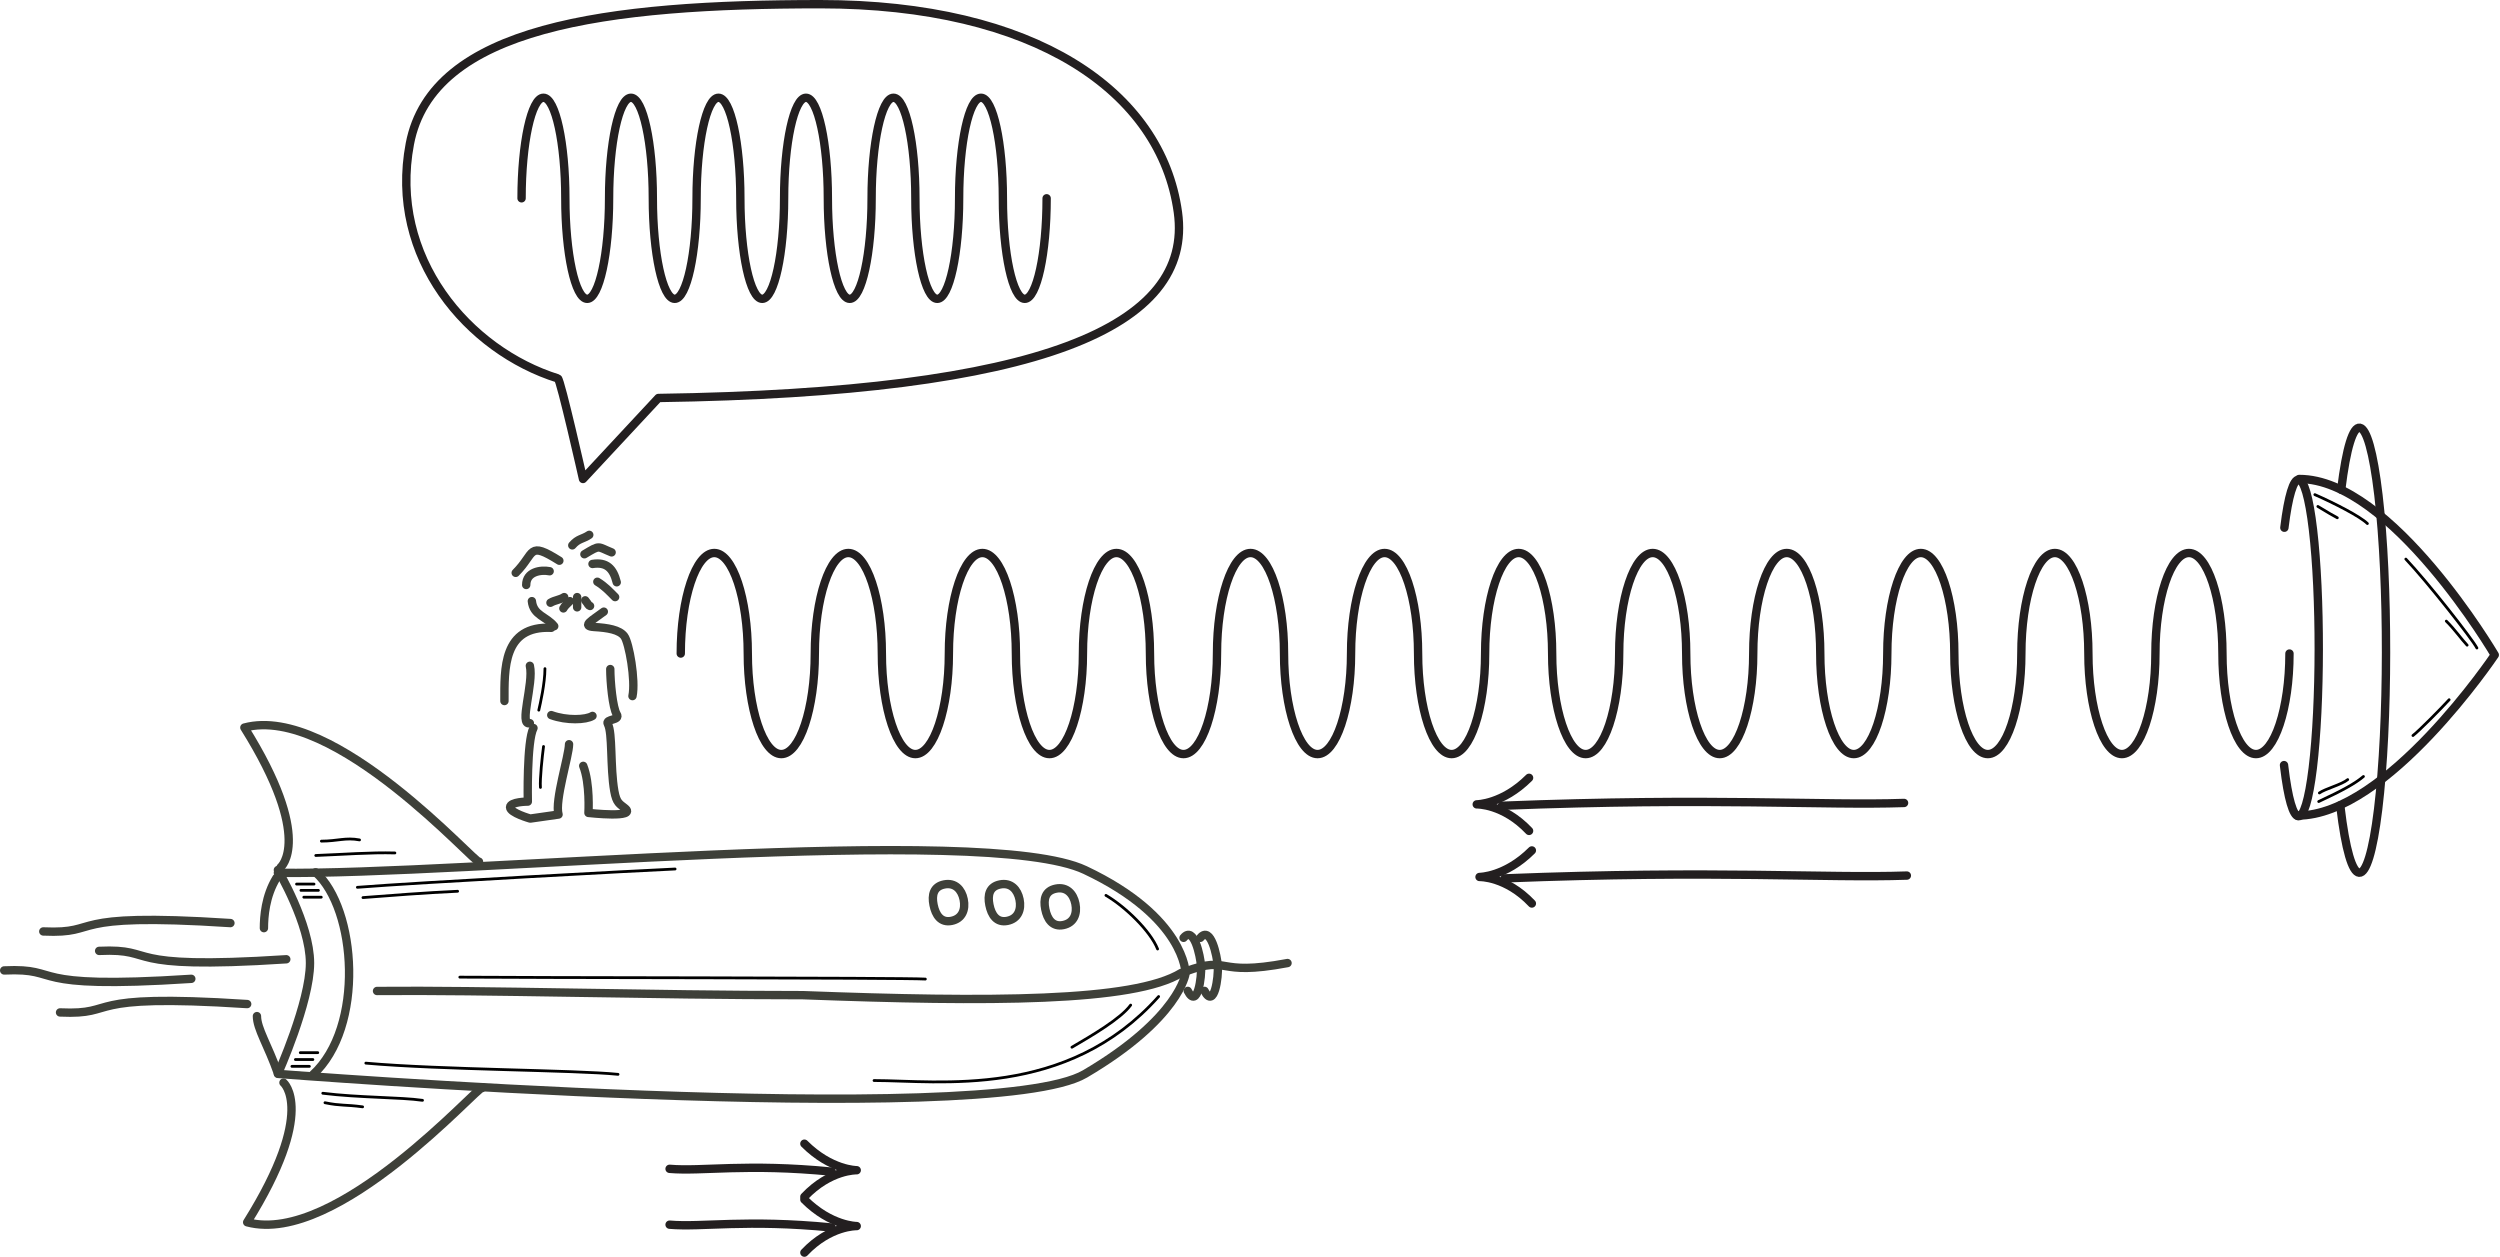 <?xml version="1.0" encoding="UTF-8" standalone="no"?>
<!DOCTYPE svg PUBLIC "-//W3C//DTD SVG 1.1//EN" "http://www.w3.org/Graphics/SVG/1.1/DTD/svg11.dtd">
<svg width="100%" height="100%" viewBox="0 0 1865 938" version="1.1" xmlns="http://www.w3.org/2000/svg" xmlns:xlink="http://www.w3.org/1999/xlink" xml:space="preserve" xmlns:serif="http://www.serif.com/" style="fill-rule:evenodd;clip-rule:evenodd;stroke-linecap:round;stroke-linejoin:round;stroke-miterlimit:2;">
    <g transform="matrix(1,0,0,1,1.24176e-06,1.24176e-06)">
        <g transform="matrix(4.167,0,0,4.167,0,0)">
            <path d="M121.874,117C121.874,107.127 124.583,99 127.874,99C131.166,99 133.874,107.127 133.874,117C133.874,126.874 136.583,135 139.874,135C143.166,135 145.874,126.874 145.874,117C145.874,107.127 148.583,99 151.874,99C155.166,99 157.874,107.127 157.874,117C157.874,126.874 160.583,135 163.874,135C167.166,135 169.874,126.874 169.874,117C169.874,107.127 172.583,99 175.874,99C179.166,99 181.874,107.127 181.874,117C181.874,126.874 184.583,135 187.874,135C191.166,135 193.874,126.874 193.874,117C193.874,107.127 196.583,99 199.874,99C203.166,99 205.874,107.127 205.874,117C205.874,126.874 208.583,135 211.874,135C215.166,135 217.874,126.874 217.874,117C217.874,107.127 220.583,99 223.874,99C227.166,99 229.874,107.127 229.874,117C229.874,126.874 232.583,135 235.874,135C239.166,135 241.874,126.874 241.874,117C241.874,107.127 244.583,99 247.874,99C251.166,99 253.874,107.127 253.874,117C253.874,126.874 256.583,135 259.874,135C263.166,135 265.874,126.874 265.874,117C265.874,107.127 268.583,99 271.874,99C275.166,99 277.874,107.127 277.874,117C277.874,126.874 280.583,135 283.874,135C287.166,135 289.874,126.874 289.874,117C289.874,107.127 292.583,99 295.874,99C299.166,99 301.874,107.127 301.874,117C301.874,126.874 304.583,135 307.874,135C311.166,135 313.874,126.874 313.874,117C313.874,107.127 316.583,99 319.874,99C323.166,99 325.874,107.127 325.874,117C325.874,126.874 328.583,135 331.874,135C335.166,135 337.874,126.874 337.874,117C337.874,107.127 340.583,99 343.874,99C347.166,99 349.874,107.127 349.874,117C349.874,126.874 352.583,135 355.874,135C359.166,135 361.874,126.874 361.874,117C361.874,107.127 364.583,99 367.874,99C371.166,99 373.874,107.127 373.874,117C373.874,126.874 376.583,135 379.874,135C383.166,135 385.874,126.874 385.874,117C385.874,107.127 388.583,99 391.874,99C395.166,99 397.874,107.127 397.874,117C397.874,126.874 400.583,135 403.874,135C407.166,135 409.874,126.874 409.874,117" style="fill:none;stroke:rgb(35,31,32);stroke-width:1.5px;"/>
        </g>
        <g transform="matrix(4.167,0,0,4.167,0,0)">
            <path d="M408.962,94.477C410.378,82.863 412.691,83.021 414.084,94.827C415.478,106.633 415.459,125.909 414.042,137.524C412.626,149.138 410.313,148.98 408.92,137.174C408.912,137.104 408.905,137.044 408.897,136.974" style="fill:none;stroke:rgb(35,31,32);stroke-width:1.5px;"/>
        </g>
        <g transform="matrix(4.167,0,0,4.167,0,0)">
            <path d="M411.624,85.75C428.124,85.75 446.624,117.25 446.624,117.25C446.624,117.25 427.337,146.01 411.337,146.01" style="fill:none;stroke:rgb(35,31,32);stroke-width:1.5px;"/>
        </g>
        <g transform="matrix(4.167,0,0,4.167,0,0)">
            <path d="M419.133,87.668C421,72.363 423.964,73.077 425.8,88.635C427.637,104.193 427.612,129.594 425.745,144.899C423.879,160.205 420.831,159.997 418.995,144.439C418.984,144.347 418.975,144.267 418.964,144.175" style="fill:none;stroke:rgb(35,31,32);stroke-width:1.5px;"/>
        </g>
        <g transform="matrix(4.167,0,0,4.167,0,0)">
            <path d="M274.242,152.25C269.492,157 264.874,157 264.874,157C264.874,157 269.624,156.869 274.242,161.75" style="fill:none;stroke:rgb(35,31,32);stroke-width:1.5px;"/>
        </g>
        <g transform="matrix(4.167,0,0,4.167,0,0)">
            <path d="M269.374,157.25C307.374,155.75 326.874,157.25 341.374,156.75" style="fill:none;stroke:rgb(35,31,32);stroke-width:1.5px;"/>
        </g>
        <g transform="matrix(4.167,0,0,4.167,0,0)">
            <path d="M273.742,139.25C268.992,144 264.374,144 264.374,144C264.374,144 269.124,143.869 273.742,148.75" style="fill:none;stroke:rgb(35,31,32);stroke-width:1.5px;"/>
        </g>
        <g transform="matrix(4.167,0,0,4.167,0,0)">
            <path d="M268.874,144.25C306.874,142.75 326.374,144.25 340.874,143.75" style="fill:none;stroke:rgb(35,31,32);stroke-width:1.5px;"/>
        </g>
        <g transform="matrix(4.167,0,0,4.167,0,0)">
            <path d="M98.546,107.908C99.337,107.425 100.253,107.398 101.006,106.895" style="fill:none;stroke:rgb(62,64,57);stroke-width:1.5px;"/>
        </g>
        <g transform="matrix(4.167,0,0,4.167,0,0)">
            <path d="M103.322,106.895L103.322,108.728" style="fill:none;stroke:rgb(62,64,57);stroke-width:1.5px;"/>
        </g>
        <g transform="matrix(4.167,0,0,4.167,0,0)">
            <path d="M102.019,107.619C101.628,108.049 101.121,108.402 100.861,108.921" style="fill:none;stroke:rgb(62,64,57);stroke-width:1.5px;"/>
        </g>
        <g transform="matrix(4.167,0,0,4.167,0,0)">
            <path d="M100.138,100.383C94.408,96.802 95.891,98.987 92.324,102.554" style="fill:none;stroke:rgb(62,64,57);stroke-width:1.5px;"/>
        </g>
        <g transform="matrix(4.167,0,0,4.167,0,0)">
            <path d="M98.401,102.265C96.804,101.957 94.205,102.348 94.205,104.725" style="fill:none;stroke:rgb(62,64,57);stroke-width:1.5px;"/>
        </g>
        <g transform="matrix(4.167,0,0,4.167,0,0)">
            <path d="M104.624,99.226C107.518,97.489 106.881,97.842 109.496,98.888" style="fill:none;stroke:rgb(62,64,57);stroke-width:1.5px;"/>
        </g>
        <g transform="matrix(4.167,0,0,4.167,0,0)">
            <path d="M106.071,100.962C108.573,100.577 109.784,101.729 110.412,104.242" style="fill:none;stroke:rgb(62,64,57);stroke-width:1.5px;"/>
        </g>
        <g transform="matrix(4.167,0,0,4.167,0,0)">
            <path d="M106.939,104.146C108.321,105.001 109.062,105.834 110.123,106.895" style="fill:none;stroke:rgb(62,64,57);stroke-width:1.5px;"/>
        </g>
        <g transform="matrix(4.167,0,0,4.167,0,0)">
            <path d="M102.453,97.634C103.52,96.389 104.279,96.561 105.492,95.753" style="fill:none;stroke:rgb(62,64,57);stroke-width:1.5px;"/>
        </g>
        <g transform="matrix(4.167,0,0,4.167,0,0)">
            <path d="M104.769,107.474C105.563,108.467 105.172,108.255 105.637,108.487" style="fill:none;stroke:rgb(62,64,57);stroke-width:1.5px;"/>
        </g>
        <g transform="matrix(4.167,0,0,4.167,0,0)">
            <path d="M95.218,107.619C95.49,110.204 97.807,110.337 99.221,112.105" style="fill:none;stroke:rgb(62,64,57);stroke-width:1.5px;"/>
        </g>
        <g transform="matrix(4.167,0,0,4.167,0,0)">
            <path d="M98.691,112.394C90.013,111.983 90.307,119.748 90.307,125.501" style="fill:none;stroke:rgb(62,64,57);stroke-width:1.5px;"/>
        </g>
        <g transform="matrix(4.167,0,0,4.167,0,0)">
            <path d="M94.859,119.194C95.596,122.342 92.804,130.056 94.859,129.468" style="fill:none;stroke:rgb(62,64,57);stroke-width:1.5px;"/>
        </g>
        <g transform="matrix(4.167,0,0,4.167,0,0)">
            <path d="M95.507,130.338C94.274,132.701 94.494,143.507 94.494,143.507C94.494,143.507 91.311,143.507 91.311,144.52C91.311,145.533 94.928,146.546 94.928,146.546L99.993,145.822C99.27,143.362 101.874,135.259 101.874,133.233" style="fill:none;stroke:rgb(62,64,57);stroke-width:1.5px;"/>
        </g>
        <g transform="matrix(4.167,0,0,4.167,0,0)">
            <path d="M108.097,109.5C106.216,110.947 103.9,112.105 106.36,112.25C108.821,112.394 110.891,112.735 111.759,113.893C112.628,115.05 113.816,121.827 113.229,124.619" style="fill:none;stroke:rgb(62,64,57);stroke-width:1.5px;"/>
        </g>
        <g transform="matrix(4.167,0,0,4.167,0,0)">
            <path d="M109.255,119.775C109.255,122.09 109.689,126.721 110.412,127.878C111.136,129.036 108.293,128.647 108.821,129.615C109.689,131.207 109.222,137.307 109.978,141.626C110.359,143.801 110.968,143.932 111.859,144.665C114.223,146.531 105.348,145.533 105.348,145.533C105.348,145.533 105.661,140.268 104.412,137.109" style="fill:none;stroke:rgb(62,64,57);stroke-width:1.5px;"/>
        </g>
        <g transform="matrix(4.167,0,0,4.167,0,0)">
            <path d="M98.691,128.023C101.44,129.036 104.913,128.891 106.071,128.168" style="fill:none;stroke:rgb(62,64,57);stroke-width:1.5px;"/>
        </g>
        <g transform="matrix(4.167,0,0,4.167,0,0)">
            <path d="M49.75,156.253C82.75,156.753 176.25,147.253 194.25,155.753C212.25,164.253 212.25,174.253 212.25,174.253C212.25,174.253 211.25,182.253 194.25,192.253C177.25,202.253 49.75,192.253 49.75,192.253C49.75,192.253 55.499,179.411 55.499,172.411C55.499,165.411 49.75,155.753 49.75,155.753" style="fill:none;stroke:rgb(62,64,57);stroke-width:1.5px;"/>
        </g>
        <g transform="matrix(4.167,0,0,4.167,0,0)">
            <path d="M85.75,154.253C85.344,154.961 59.844,125.961 43.75,130.253C56.25,150.253 50.25,155.253 50.25,155.253" style="fill:none;stroke:rgb(62,64,57);stroke-width:1.5px;"/>
        </g>
        <g transform="matrix(4.167,0,0,4.167,0,0)">
            <path d="M86.25,194.819C85.844,194.112 60.344,223.112 44.25,218.819C56.749,198.819 50.749,193.819 50.749,193.819" style="fill:none;stroke:rgb(62,64,57);stroke-width:1.5px;"/>
        </g>
        <g transform="matrix(4.167,0,0,4.167,0,0)">
            <path d="M41.25,165.253C10.663,163.253 18.673,167.253 7.75,166.753" style="fill:none;stroke:rgb(62,64,57);stroke-width:1.5px;"/>
        </g>
        <g transform="matrix(4.167,0,0,4.167,0,0)">
            <path d="M34.249,175.233C3.663,177.233 11.673,173.233 0.75,173.733" style="fill:none;stroke:rgb(62,64,57);stroke-width:1.5px;"/>
        </g>
        <g transform="matrix(4.167,0,0,4.167,0,0)">
            <path d="M51.25,171.733C20.663,173.733 28.673,169.733 17.749,170.233" style="fill:none;stroke:rgb(62,64,57);stroke-width:1.5px;"/>
        </g>
        <g transform="matrix(4.167,0,0,4.167,0,0)">
            <path d="M44.25,179.753C13.663,177.753 21.673,181.753 10.75,181.253" style="fill:none;stroke:rgb(62,64,57);stroke-width:1.5px;"/>
        </g>
        <g transform="matrix(4.167,0,0,4.167,0,0)">
            <path d="M49.499,157.161C47.499,160.411 47.249,164.161 47.249,166.161" style="fill:none;stroke:rgb(62,64,57);stroke-width:1.5px;"/>
        </g>
        <g transform="matrix(4.167,0,0,4.167,0,0)">
            <path d="M49.749,192.161C47.999,187.161 45.999,184.161 45.999,181.911" style="fill:none;stroke:rgb(62,64,57);stroke-width:1.5px;"/>
        </g>
        <g transform="matrix(4.167,0,0,4.167,0,0)">
            <path d="M56.499,156.161C63.825,162.661 65.325,183.911 55.999,192.411" style="fill:none;stroke:rgb(62,64,57);stroke-width:1.5px;"/>
        </g>
        <g transform="matrix(4.167,0,0,4.167,0,0)">
            <path d="M172.524,161.032C172.882,162.821 172.267,164.476 170.346,164.86C168.425,165.245 167.49,163.801 167.132,162.012C166.774,160.222 167.119,158.721 169.04,158.337C170.961,157.952 172.165,159.243 172.524,161.032Z" style="fill:none;stroke:rgb(62,64,57);stroke-width:1.5px;"/>
        </g>
        <g transform="matrix(4.167,0,0,4.167,0,0)">
            <path d="M182.524,161.032C182.882,162.821 182.267,164.476 180.346,164.86C178.425,165.245 177.49,163.801 177.132,162.012C176.774,160.222 177.119,158.721 179.04,158.337C180.961,157.952 182.165,159.243 182.524,161.032Z" style="fill:none;stroke:rgb(62,64,57);stroke-width:1.5px;"/>
        </g>
        <g transform="matrix(4.167,0,0,4.167,0,0)">
            <path d="M192.524,161.782C192.882,163.571 192.267,165.226 190.346,165.61C188.425,165.995 187.49,164.551 187.132,162.762C186.774,160.972 187.119,159.471 189.04,159.087C190.961,158.702 192.165,159.993 192.524,161.782Z" style="fill:none;stroke:rgb(62,64,57);stroke-width:1.5px;"/>
        </g>
        <g transform="matrix(4.167,0,0,4.167,0,0)">
            <path d="M212.249,173.911C220.499,170.911 217.249,174.911 230.499,172.411" style="fill:none;stroke:rgb(62,64,57);stroke-width:1.5px;"/>
        </g>
        <g transform="matrix(4.167,0,0,4.167,0,0)">
            <path d="M67.499,177.411C86.677,177.227 116.499,178.161 143.749,178.161C176.999,179.411 202.999,179.411 211.499,174.161" style="fill:none;stroke:rgb(62,64,57);stroke-width:1.5px;"/>
        </g>
        <g transform="matrix(4.167,0,0,4.167,0,0)">
            <path d="M211.889,167.895C213.764,165.645 214.875,171.164 215.014,172.895C215.175,174.904 214.372,180.759 212.639,177.395" style="fill:none;stroke:rgb(62,64,57);stroke-width:1.5px;"/>
        </g>
        <g transform="matrix(4.167,0,0,4.167,0,0)">
            <path d="M214.889,167.895C216.764,165.645 217.875,171.164 218.014,172.895C218.175,174.904 217.372,180.759 215.639,177.395" style="fill:none;stroke:rgb(62,64,57);stroke-width:1.5px;"/>
        </g>
        <g transform="matrix(4.167,0,0,4.167,0,0)">
            <path d="M144.006,204.75C148.756,209.5 153.374,209.5 153.374,209.5C153.374,209.5 148.624,209.369 144.006,214.25" style="fill:none;stroke:rgb(35,31,32);stroke-width:1.5px;"/>
        </g>
        <g transform="matrix(4.167,0,0,4.167,0,0)">
            <path d="M148.874,209.75C133.569,208.25 125.715,209.75 119.874,209.25" style="fill:none;stroke:rgb(35,31,32);stroke-width:1.5px;"/>
        </g>
        <g transform="matrix(4.167,0,0,4.167,0,0)">
            <path d="M144.006,214.75C148.756,219.5 153.374,219.5 153.374,219.5C153.374,219.5 148.624,219.369 144.006,224.25" style="fill:none;stroke:rgb(35,31,32);stroke-width:1.5px;"/>
        </g>
        <g transform="matrix(4.167,0,0,4.167,0,0)">
            <path d="M148.874,219.75C133.569,218.25 125.715,219.75 119.874,219.25" style="fill:none;stroke:rgb(35,31,32);stroke-width:1.5px;"/>
        </g>
        <g transform="matrix(4.167,0,0,4.167,0,0)">
            <path d="M93.374,35.5C93.374,25.627 95.143,17.5 97.291,17.5C99.439,17.5 101.208,25.627 101.208,35.5C101.208,45.374 102.976,53.5 105.124,53.5C107.273,53.5 109.041,45.374 109.041,35.5C109.041,25.627 110.809,17.5 112.958,17.5C115.106,17.5 116.874,25.627 116.874,35.5C116.874,45.374 118.643,53.5 120.791,53.5C122.939,53.5 124.708,45.374 124.708,35.5C124.708,25.627 126.476,17.5 128.624,17.5C130.773,17.5 132.541,25.627 132.541,35.5C132.541,45.374 134.309,53.5 136.458,53.5C138.606,53.5 140.374,45.374 140.374,35.5C140.374,25.627 142.143,17.5 144.291,17.5C146.439,17.5 148.208,25.627 148.208,35.5C148.208,45.374 149.976,53.5 152.124,53.5C154.273,53.5 156.041,45.374 156.041,35.5C156.041,25.627 157.809,17.5 159.958,17.5C162.106,17.5 163.874,25.627 163.874,35.5C163.874,45.374 165.643,53.5 167.791,53.5C169.94,53.5 171.708,45.374 171.708,35.5C171.708,25.627 173.476,17.5 175.624,17.5C177.773,17.5 179.541,25.627 179.541,35.5C179.541,45.374 181.309,53.5 183.458,53.5C185.606,53.5 187.374,45.374 187.374,35.5" style="fill:none;stroke:rgb(35,31,32);stroke-width:1.5px;"/>
        </g>
        <g transform="matrix(4.167,0,0,4.167,0,0)">
            <path d="M99.874,67.75C83.874,62.75 69.5,46.092 73.374,25.75C77.374,4.75 108.614,0.75 146.874,0.75C185.135,0.75 207.874,16.25 210.874,38C213.704,58.514 186.374,70.25 117.874,71.25L104.374,85.75C104.374,85.75 100.352,67.9 99.874,67.75Z" style="fill:none;stroke:rgb(35,31,32);stroke-width:1.5px;"/>
        </g>
        <g transform="matrix(1,0,0,1,335.988,317.101)">
            <g transform="matrix(1,0,0,1,38.623,0.939)">
                <path d="M31.923,180.767C31.916,191.764 28.388,207.16 27.324,211.749" style="fill:none;stroke:black;stroke-width:2.08px;stroke-miterlimit:1.5;"/>
            </g>
        </g>
        <g transform="matrix(1,0,0,1,335.988,317.101)">
            <g transform="matrix(1,0,0,1,38.623,0.939)">
                <path d="M30.866,238.834C29.979,245.463 28.031,263.323 28.561,269.391" style="fill:none;stroke:black;stroke-width:2.08px;stroke-miterlimit:1.5;"/>
            </g>
        </g>
        <g transform="matrix(1,0,0,1,335.988,317.101)">
            <g transform="matrix(1,0,0,1,-335.988,-317.101)">
                <path d="M266.605,661.938C311.497,658.366 479.57,649.316 503.622,648.273" style="fill:none;stroke:black;stroke-width:2.08px;stroke-miterlimit:1.5;"/>
            </g>
            <g transform="matrix(1,0,0,1,-335.988,-317.101)">
                <path d="M270.76,669.602C291.34,668.042 316.645,665.989 341.376,664.88" style="fill:none;stroke:black;stroke-width:2.08px;stroke-miterlimit:1.5;"/>
            </g>
            <g transform="matrix(1,0,0,1,-335.988,-317.101)">
                <path d="M272.904,793.101C329.354,798.125 429.211,798.216 461.051,801.46" style="fill:none;stroke:black;stroke-width:2.08px;stroke-miterlimit:1.5;"/>
            </g>
            <g transform="matrix(1,0,0,1,-335.988,-317.101)">
                <path d="M235.564,638.192C256.297,637.398 276.475,635.796 294.592,636.309" style="fill:none;stroke:black;stroke-width:2.08px;stroke-miterlimit:1.5;"/>
            </g>
            <g transform="matrix(1,0,0,1,-335.988,-317.101)">
                <path d="M239.752,627.491C251.968,627.466 257.824,624.619 268.215,626.58" style="fill:none;stroke:black;stroke-width:2.08px;stroke-miterlimit:1.5;"/>
            </g>
            <g transform="matrix(1,0,0,1,-335.988,-317.101)">
                <path d="M240.791,815.564C267.723,818.924 298.859,818.485 315.193,820.844" style="fill:none;stroke:black;stroke-width:2.08px;stroke-miterlimit:1.5;"/>
            </g>
            <g transform="matrix(1,0,0,1,-335.988,-317.101)">
                <path d="M242.429,822.636C254.658,825.135 257.224,823.898 270.508,825.706" style="fill:none;stroke:black;stroke-width:2.08px;stroke-miterlimit:1.5;"/>
            </g>
            <g transform="matrix(1,0,0,1,-335.988,-317.101)">
                <path d="M652.033,806.074C700.116,806.128 795.855,820.265 864.331,743.412" style="fill:none;stroke:black;stroke-width:2.08px;stroke-miterlimit:1.5;"/>
            </g>
            <g transform="matrix(1,0,0,1,-335.988,-317.101)">
                <path d="M799.662,781.228C814.449,772.587 836.125,759.924 843.475,749.794" style="fill:none;stroke:black;stroke-width:2.08px;stroke-miterlimit:1.5;"/>
            </g>
            <g transform="matrix(1,0,0,1,-335.988,-317.101)">
                <path d="M825.026,667.947C839.651,676.488 858.294,694.717 863.566,707.96" style="fill:none;stroke:black;stroke-width:2.08px;stroke-miterlimit:1.5;"/>
            </g>
            <g transform="matrix(1,0,0,1,-335.988,-317.101)">
                <path d="M343.015,728.949C386.872,729.413 673.925,729.351 690.312,730.385" style="fill:none;stroke:black;stroke-width:2.08px;stroke-miterlimit:1.5;"/>
            </g>
        </g>
        <g transform="matrix(1,0,0,1,335.988,317.101)">
            <path d="M1390.89,51.893C1405.44,58.286 1424.7,68.156 1430.09,73.476" style="fill:none;stroke:black;stroke-width:2.08px;stroke-miterlimit:1.5;"/>
        </g>
        <g transform="matrix(1,0,0,1,335.988,317.101)">
            <path d="M1393.14,60.708C1400.85,65.441 1405.02,67.778 1407.65,69.172" style="fill:none;stroke:black;stroke-width:2.08px;stroke-miterlimit:1.5;"/>
        </g>
        <g transform="matrix(1,0,0,1,335.988,317.101)">
            <path d="M1393.77,280.847C1411.84,272.442 1420.98,267.37 1427.14,262.155" style="fill:none;stroke:black;stroke-width:2.08px;stroke-miterlimit:1.5;"/>
        </g>
        <g transform="matrix(1,0,0,1,335.988,317.101)">
            <path d="M1394.27,274.455C1398.5,271.373 1411.08,268.153 1415.4,264.479" style="fill:none;stroke:black;stroke-width:2.08px;stroke-miterlimit:1.5;"/>
        </g>
        <g transform="matrix(1,0,0,1,335.988,317.101)">
            <path d="M1458.76,99.967C1475.07,117.23 1508.46,159.731 1511.78,166.318" style="fill:none;stroke:black;stroke-width:2.08px;stroke-miterlimit:1.5;"/>
        </g>
        <g transform="matrix(1,0,0,1,335.988,317.101)">
            <path d="M1491.07,204.893C1485.44,211.101 1468.43,228.317 1464.07,231.608" style="fill:none;stroke:black;stroke-width:2.08px;stroke-miterlimit:1.5;"/>
        </g>
        <g transform="matrix(1,0,0,1,335.988,317.101)">
            <path d="M1488.96,146.257C1495.18,152.376 1500.3,159.779 1504.49,164.213" style="fill:none;stroke:black;stroke-width:2.08px;stroke-miterlimit:1.5;"/>
        </g>
        <g transform="matrix(1,0,0,1,335.988,317.101)">
            <g transform="matrix(1,0,0,1,-336.183,-318.167)">
                <path d="M221.419,660.593L234.452,660.594" style="fill:none;stroke:black;stroke-width:2.08px;stroke-miterlimit:1.5;"/>
            </g>
        </g>
        <g transform="matrix(1,0,0,1,335.988,317.101)">
            <g transform="matrix(1,0,0,1,-332.906,-313.478)">
                <path d="M221.419,660.593L234.452,660.594" style="fill:none;stroke:black;stroke-width:2.08px;stroke-miterlimit:1.5;"/>
            </g>
        </g>
        <g transform="matrix(1,0,0,1,335.988,317.101)">
            <g transform="matrix(1,0,0,1,-330.776,-308.392)">
                <path d="M221.419,660.593L234.452,660.594" style="fill:none;stroke:black;stroke-width:2.08px;stroke-miterlimit:1.5;"/>
            </g>
        </g>
        <g transform="matrix(1,0,0,1,335.988,317.101)">
            <g transform="matrix(1,0,0,1,-339.646,-182.197)">
                <path d="M221.419,660.593L234.452,660.594" style="fill:none;stroke:black;stroke-width:2.08px;stroke-miterlimit:1.5;"/>
            </g>
        </g>
        <g transform="matrix(1,0,0,1,335.988,317.101)">
            <g transform="matrix(1,0,0,1,-337.035,-187.28)">
                <path d="M221.419,660.593L234.452,660.594" style="fill:none;stroke:black;stroke-width:2.08px;stroke-miterlimit:1.5;"/>
            </g>
        </g>
        <g transform="matrix(1,0,0,1,335.988,317.101)">
            <g transform="matrix(1,0,0,1,-333.393,-192.411)">
                <path d="M221.419,660.593L234.452,660.594" style="fill:none;stroke:black;stroke-width:2.08px;stroke-miterlimit:1.5;"/>
            </g>
        </g>
    </g>
</svg>
